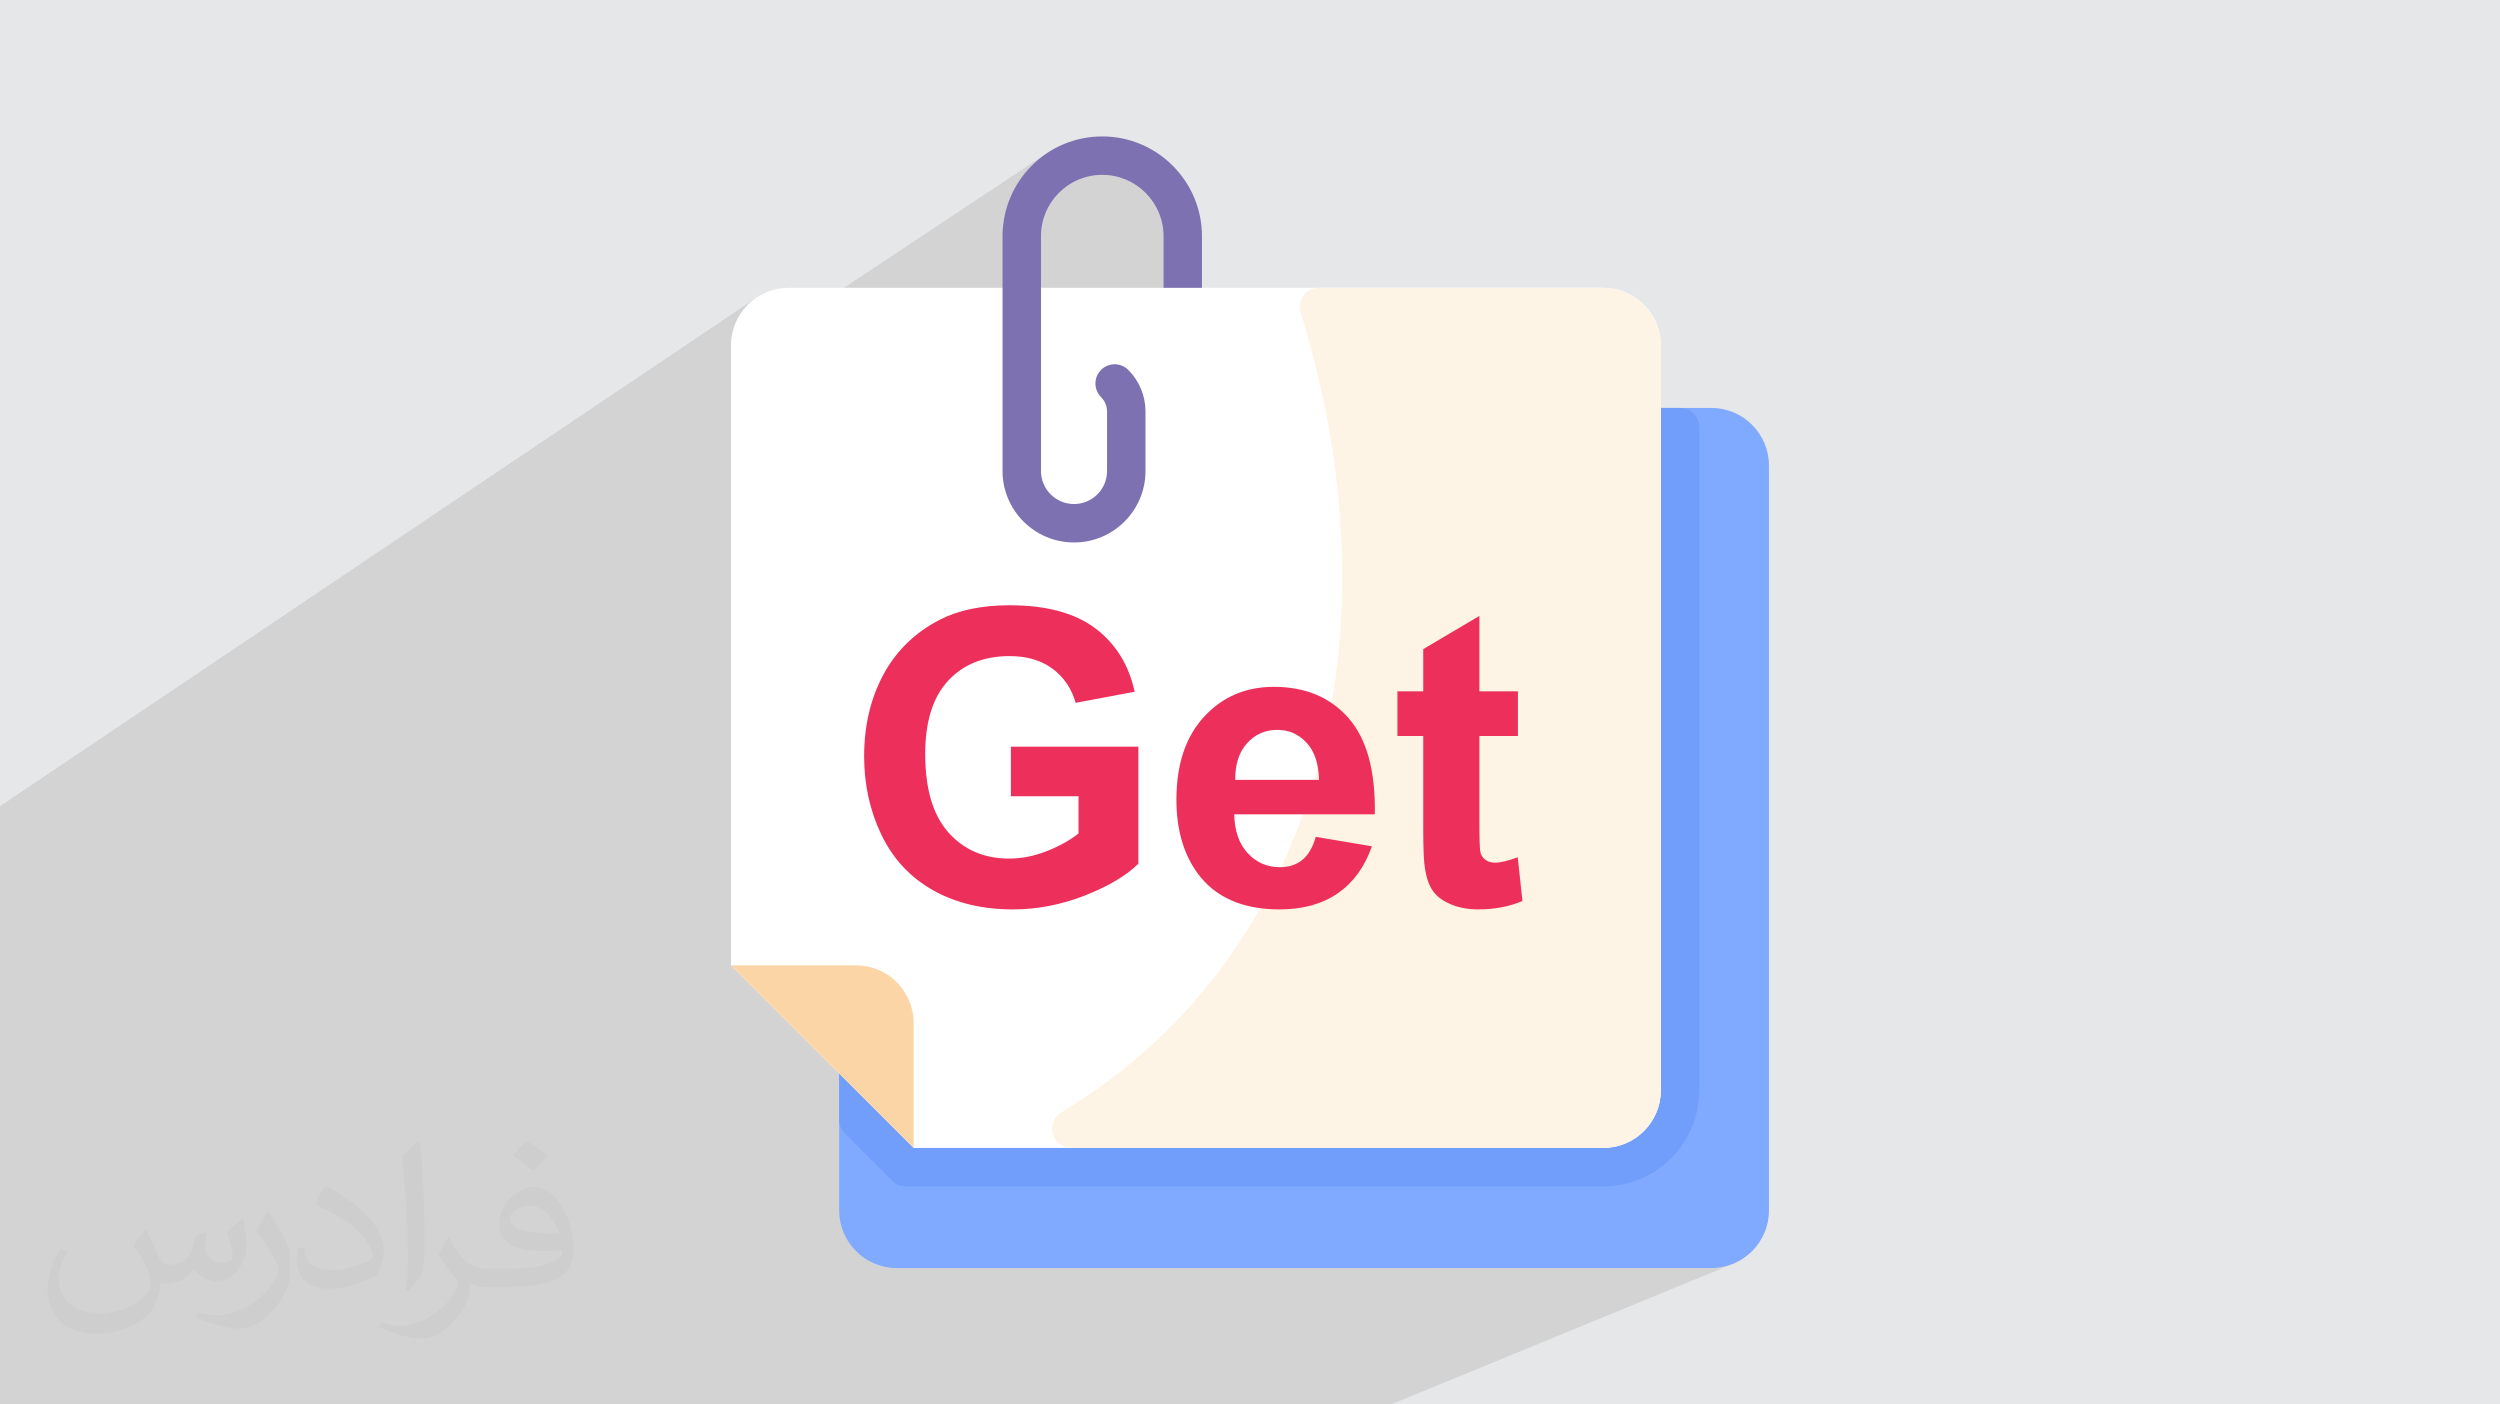 <?xml version="1.0" encoding="UTF-8"?>
<!DOCTYPE svg PUBLIC "-//W3C//DTD SVG 1.0//EN" "http://www.w3.org/TR/2001/REC-SVG-20010904/DTD/svg10.dtd">
<!-- Creator: CorelDRAW -->
<svg xmlns="http://www.w3.org/2000/svg" xml:space="preserve" width="94.192mm" height="52.917mm" version="1.0" style="shape-rendering:geometricPrecision; text-rendering:geometricPrecision; image-rendering:optimizeQuality; fill-rule:evenodd; clip-rule:evenodd"
viewBox="0 0 9404.92 5283.66"
 xmlns:xlink="http://www.w3.org/1999/xlink"
 xmlns:xodm="http://www.corel.com/coreldraw/odm/2003">
 <defs>
  <style type="text/css">
   <![CDATA[
    .fil6 {fill:#FEF4E6;fill-rule:nonzero}
    .fil7 {fill:#FCD5A6;fill-rule:nonzero}
    .fil8 {fill:#7E71B1;fill-rule:nonzero}
    .fil4 {fill:#719EFA;fill-rule:nonzero}
    .fil3 {fill:#80AAFF;fill-rule:nonzero}
    .fil9 {fill:#EC305B;fill-rule:nonzero}
    .fil5 {fill:white;fill-rule:nonzero}
    .fil2 {fill:#373435;fill-opacity:0.031}
    .fil1 {fill:#2B2A29;fill-opacity:0.102}
    .fil0 {fill:#E6E7E8}
   ]]>
  </style>
 </defs>
 <g id="Layer_x0020_1">
  <polygon class="fil0" points="-0,0 9404.92,0 9404.92,5283.66 -0,5283.66 "/>
  <path class="fil1" d="M4521.69 888.38l-144.61 91.17 0 103.15 144.61 0 -750.18 466.12 0 69.51 382.11 -236.13 -11.36 9.25 -9.29 11.33 -6.64 12.57 -3.99 13.41 -1.35 13.81 1.3 13.83 3.94 13.41 6.6 12.59 9.25 11.36 5.15 5.67 4.51 6.08 3.87 6.45 3.22 6.77 2.53 7.04 1.83 7.29 1.12 7.48 0.37 7.63 0 8 554.01 -337.6 -196.99 -330.2 196.99 330.2 209.66 -127.77 -13.7 9.3 -11.15 12.03 -8.18 14.22 -4.8 15.83 -1 16.88 3.22 17.38 32.39 109.64 28.69 109.92 24.95 110.09 21.2 110.12 9.43 59.46 1021.72 -592.99 -1021.72 592.99 6.5 41.05 225.04 377.21 1007.12 -559.33 72.3 0.01 14.58 1.47 13.57 4.21 12.28 6.67 10.7 8.83 8.83 10.7 6.67 12.28 4.21 13.57 1.47 14.57 0 285.26 252.28 -135.37 35.96 39.49 -26.12 -44.76 26.12 44.76 2724.04 2991.64 -2724.04 -2991.64 2034.92 3487.35 -2034.92 -3487.35 -35.96 -39.49 9.84 -5.27 -9.84 5.27 -613.82 -674.12 613.82 674.12 -252.28 135.37 0 2132.29 751.21 1259.18 -751.21 -1259.18 0 77.06 -0.47 18.6 -1.4 18.36 -2.3 18.09 -3.19 17.8 -4.03 17.49 -4.87 17.15 -5.68 16.79 -6.48 16.43 -7.24 16.02 -7.98 15.59 -8.71 15.14 -9.41 14.67 -10.08 14.18 -10.73 13.66 -11.36 13.11 -11.97 12.56 -12.55 11.97 -13.12 11.36 -13.66 10.73 -14.18 10.07 -14.67 9.41 -15.14 8.71 -15.59 7.98 -16.02 7.25 -778.32 335.72 1044.33 0 22.18 -1.12 21.55 -3.29 20.79 -5.35 19.93 -7.29 -1289.52 530.32 -40.71 0 -988.49 0 -329.56 0 -0.03 0 -0.03 0 -41.12 0 -0.02 0 -117.26 0 -1423.71 0 -268.11 0 -193.01 0 -89.04 0 -0.74 0 -73.18 0 -127.43 0 -52.5 0 -0.01 0 -274.27 0 -134.37 0 -52.43 0 -126.8 0 -54.84 0 -45.96 0 -35.01 0 -20.41 0 -75.64 0 -106.38 0 -115.92 0 -25.75 0 -289.63 0 -62.86 0 -10.13 0 -57.41 0 0 -82.08 0 -64.27 0 -48.63 0 -124.63 0 -27.62 0 -23.14 0 -302.58 0 -152.22 0 -34.6 0 -6.74 0 -93.58 0 -56.54 0 -179.41 0 -13.1 0 -41.64 0 -82.06 0 -1.8 0 -207.73 0 -100.27 0 -231.64 0 -45.21 0 -11.71 0 -24.47 0 -140.16 0 -55.52 0 -99.37 2845.81 -1913.2 -16.69 12.49 -15.41 14.01 -14.01 15.41 -12.49 16.69 -10.86 17.89 -9.14 18.95 -7.3 19.93 -5.34 20.79 -3.3 21.53 -1.12 22.18 0 64.57 1186.58 -786.84 -14.7 10.45 -14.17 11.14 -13.6 11.78 -13.02 12.42 -12.41 13.03 -11.78 13.61 -11.12 14.17 -10.45 14.71 -9.75 15.22 -9.02 15.72 -8.28 16.17 -7.5 16.61 -6.71 17.03 -5.89 17.43 -5.04 17.79 -4.18 18.14 -3.3 18.47 -2.38 18.77 -0.57 7.5 245.02 -160.44 19 -11.5 20.14 -9.67 21.16 -7.72 22.06 -5.65 22.85 -3.47 23.5 -1.19 23.53 1.19 22.86 3.5 22.07 5.69 21.17 7.76 20.14 9.72 19.01 11.56 17.74 13.28 16.38 14.89 14.89 16.38 13.28 17.74 11.56 19.01 9.72 20.14 7.76 21.17 5.69 22.07 3.5 22.86 1.19 23.53 0 91.17 144.61 -91.17zm494.19 828.37l1.51 9.52 13.65 109.79 9.84 109.43 6.01 108.95 2.17 108.34 -0.6 38.08 192.47 -106.9 -225.04 -377.21z"/>
  <path class="fil2" d="M548.54 4627.69c17.95,27.21 29.6,53.36 40.96,82.43 8.45,16.91 12.93,48.09 52.57,48.09 11.61,0 28.28,-3.42 43.06,-11.61 16.63,-8.73 29.32,-21.94 35.94,-42l15.85 -53.36 38.57 -19.02 2.64 2.64c-5.27,20.09 -6.59,39.36 -6.59,54.43 0,44.63 38.57,61.56 69.22,61.56 17.95,0 34.09,-8.73 34.09,-25.11 0,-21.13 -8.98,-57.06 -20.62,-89.29 17.95,-17.95 35.94,-35.94 56.53,-50.47l3.17 1.6c8.98,38.04 14,75.56 14,100.66 0,24.57 -10.83,51.79 -19.81,69.49 -18.49,34.87 -51.25,62.62 -90.87,62.62 -30.1,0 -63.65,-15.07 -86.66,-43.06l-1.32 0c-21.66,26.96 -55.22,51.25 -108.86,51.25l-16.63 0c-2.64,35.41 -10.29,60.49 -21.94,82.95 -31.95,62.34 -126.81,106.47 -216.1,106.47 -124.17,0 -186.51,-71.59 -186.51,-166.96 0,-58.91 19.27,-113.6 48.88,-152.42l24.29 10.04c-18.49,35.41 -30.91,68.68 -30.91,101.45 0,89.29 72.66,131.83 156.4,131.83 77.68,0 173.83,-49.41 191.28,-106.72 -6.59,-62.62 -30.1,-91.93 -66.04,-148.99 10.83,-19.02 24.83,-38.04 42.28,-58.38l3.17 0 0 0 0 0 -0.02 -0.09zm1432.13 -336.04c26.15,16.39 51.79,35.66 76.87,57.85 -14,19.81 -31.45,37.79 -53.11,53.64 -25.11,-20.34 -50.19,-37.79 -75.84,-56.27 17.42,-19.55 34.62,-38.29 52.04,-55.22l0 0 0 0 0 0 0 0 0 0 0.03 0zm13.47 244.11c-42.28,0 -76.87,27.75 -76.87,48.34 0,44.13 84.53,57.85 185.72,57.31 -12.68,-51.79 -57.06,-105.68 -108.86,-105.68l0.01 0.03zm-94.86 236.19c54.96,0 103.04,-1.6 139.74,-10.83 40.96,-10.29 75.56,-30.91 75.56,-45.17 0,-3.7 0,-8.19 -1.32,-11.89 -22.98,2.11 -49.41,2.11 -72.38,2.11 -74.49,0 -131.55,-16.91 -154.02,-58.66 -5.55,-11.61 -9.51,-24.57 -9.51,-39.36 0,-40.43 17.42,-79.79 48.09,-107 25.61,-22.45 53.89,-36.44 82.67,-36.44 52.04,0 93.51,41.75 122.57,107.54 15.85,35.94 26.68,77.4 26.68,129.72 0,34.87 -9.51,64.19 -31.17,85.85 -40.43,39.11 -114.92,53.89 -229.04,53.89l-51.79 0 0 0 -13.47 0c-28.28,0 -48.62,-5.02 -64.72,-17.42l-2.64 0c0.79,6.59 1.32,12.93 1.32,19.02 0,25.61 -8.45,58.38 -25.61,84.53 -50.72,75.3 -105.68,108.04 -153.24,108.04 -48.09,0 -107,-18.49 -160.11,-42.54l9.51 -18.49c17.17,7.13 40.96,11.89 73.7,11.89 85.85,0 198.66,-82.43 212.66,-163 -3.17,-6.59 -8.98,-15.32 -17.17,-24.57 -25.11,-29.85 -40.96,-54.68 -55.75,-80.83 12.68,-25.11 24.29,-45.17 35.13,-63.4l4.49 -0.53c36.72,74.77 69.99,117.55 144.23,117.55l11.61 0 0 0 53.89 0 0 0 0 0 0 0 0 0 0 0 0.09 0.01zm-371.98 79c6.34,-34.34 6.87,-72.91 6.87,-108.86l0 -53.36c0,-99.6 -12.68,-244.36 -22.98,-338.68 17.95,-19.27 43.06,-42 62.87,-57.31l5.81 1.6c13.47,118.62 16.63,256 16.63,383.06 0,33.3 -1.32,65.79 -4.49,89.55 -1.85,30.1 -19.27,52.83 -56.53,87.7l-8.19 -3.7zm-382.8 -157.19c1.85,46.77 24.83,83.49 105.15,83.49 49.93,0 92.19,-12.93 138.96,-35.13 8.45,-3.7 12.93,-8.73 12.93,-12.93 0,-29.32 -22.45,-68.15 -60.23,-103.55 -36.72,-33.3 -85.34,-62.62 -130.76,-82.18 -15.6,-6.59 -20.62,-13.47 -20.62,-20.09 0,-13.47 17.95,-41.75 32.77,-62.09l5.02 -0.53c52.04,27.21 110.17,67.64 153.24,112.53 39.11,41.47 63.4,83.49 63.4,129.19 0,33.81 -10.29,65.51 -26.96,95.11 -57.06,28.79 -117.83,50.72 -178.06,50.72 -73.17,0 -123.1,-34.34 -123.1,-114.92 0,-8.73 0,-22.19 3.17,-39.64l25.11 0 0 0 0 0 0 0 0 0 0 0 -0.02 0zm-132.37 -132.9l45.45 73.45c16.63,27.21 32.23,56.81 32.23,103.55l0 59.7c0,48.34 -30.91,100.13 -80.83,151.38 -39.11,34.62 -73.7,49.41 -105.68,49.41 -47.55,0 -101.98,-14.79 -164.85,-41.75l7.13 -18.49c19.81,5.27 42.79,9.77 71.06,9.77 90.36,-0.53 182.8,-66.57 225.08,-147.15 5.02,-9.26 6.87,-17.95 6.87,-24.04 0,-9.26 -5.02,-19.55 -8.98,-28.79 -22.98,-43.31 -48.62,-82.95 -76.87,-119.68 14.79,-23.25 29.6,-45.7 45.7,-67.9l3.7 0.53 0 0 0 0 0 0 0 0 0 0 -0.02 0.01z"/>
  <g id="_2304704354832">
   <path class="fil3" d="M6654.77 1751.55l0 2801.92c0,119.8 -97.11,216.92 -216.92,216.92l-3064.03 0c-119.81,0 -216.92,-97.12 -216.92,-216.93l0 -2801.92c0,-119.8 97.11,-216.92 216.92,-216.92l3064.03 0.01c119.81,0 216.92,97.11 216.92,216.92l0 0z"/>
   <path class="fil4" d="M6392.65 1606.93l0 2494.61c0,199.67 -161.87,361.53 -361.54,361.53l-2624 0c-19.18,0 -37.57,-7.62 -51.13,-21.17l-177.91 -177.92c-13.56,-13.55 -21.18,-31.95 -21.18,-51.12l0 -174.6 280.2 280.2 2594.02 0c119.81,0 216.93,-97.11 216.93,-216.92l0 -2566.92 72.3 0.01c39.94,0 72.31,32.37 72.31,72.3z"/>
   <path class="fil5" d="M6031.11 1082.7l-3064.03 0c-119.76,0 -216.92,97.16 -216.92,216.92l0 2331.92 686.92 686.92 2594.03 0c119.76,0 216.93,-97.16 216.93,-216.92l0 -2801.92c0,-119.76 -97.17,-216.92 -216.93,-216.92l0 0z"/>
   <path class="fil6" d="M6248.04 1299.62l0 2801.92c0,119.81 -97.12,216.93 -216.93,216.93l-2001.22 -0.01c-73.18,0 -100.16,-96.44 -37.43,-134.11 1000.82,-601.09 1265.52,-1840.43 900.28,-3007.91 -14.56,-46.5 20.27,-93.75 69,-93.75l1069.38 0c119.81,0 216.93,97.11 216.93,216.92z"/>
   <path class="fil7" d="M3437.08 3848.46l0 470 -686.92 -686.92 470 0c119.76,0 216.92,97.16 216.92,216.92z"/>
   <path class="fil8" d="M4521.69 888.38l0 194.33 -144.61 0 0 -194.33c0,-127.08 -103.4,-230.48 -230.48,-230.48 -126.94,0 -230.48,102.59 -230.48,230.48l0 883.51c0,68.51 55.77,124.27 124.27,124.27 68.05,0 124.28,-54.96 124.28,-124.27l0 -223.71c0,-20.51 -8.05,-39.86 -22.6,-54.41 -28.2,-28.29 -28.11,-74.11 0.18,-102.32 28.3,-28.2 74.12,-28.11 102.32,0.18 41.76,41.95 64.72,97.53 64.72,156.55l0 223.7c0,148.41 -120.27,268.89 -268.89,268.89 -148.24,0 -268.89,-120.67 -268.89,-268.89l0 -883.51c0,-207.12 167.62,-375.09 375.09,-375.09 206.8,0 375.09,168.3 375.09,375.09l0 0z"/>
   <path class="fil9" d="M3802.9 2995.56l0 -186.59 479.57 0 0 440.51c-46.52,45.49 -114.11,85.32 -202.77,120.02 -88.42,34.44 -178.11,51.66 -269.08,51.66 -115.4,0 -215.89,-24.16 -301.73,-72.74 -85.58,-48.57 -150.08,-118.22 -193.27,-208.42 -43.17,-90.21 -64.76,-188.64 -64.76,-294.79 0,-115.14 24.15,-217.42 72.22,-307.12 48.32,-89.44 118.73,-158.32 211.51,-206.12 70.93,-36.75 158.83,-55.01 264.21,-55.01 136.98,0 244.15,28.79 321.25,86.36 76.84,57.82 126.45,137.24 148.55,239.02l-222.05 41.63c-15.42,-54.23 -44.71,-97.14 -87.64,-128.76 -42.66,-31.35 -96.11,-47.03 -160.37,-47.03 -97.15,0 -174.51,30.83 -231.82,92.78 -57.31,61.94 -86.1,153.69 -86.1,275.25 0,131.32 29.05,229.76 87.13,295.29 58.34,65.54 134.42,98.43 228.73,98.43 46.52,0 93.29,-9.25 140.07,-27.5 47.03,-18.24 87.13,-40.6 120.8,-66.82l0 -140.07 -254.44 0zm1147.02 152.66l211.25 35.47c-26.98,77.36 -69.9,136.21 -128.25,176.82 -58.59,40.35 -131.84,60.66 -219.48,60.66 -139.04,0 -242.1,-45.49 -308.66,-136.47 -52.69,-72.99 -79.16,-165 -79.16,-276.28 0,-132.62 34.7,-236.7 103.83,-311.75 69.14,-75.31 156.77,-112.83 262.66,-112.83 118.73,0 212.54,39.33 281.41,117.97 68.63,78.64 101.52,199.18 98.43,361.6l-528.91 0c1.54,62.72 18.5,111.54 51.14,146.5 32.38,34.95 72.99,52.43 121.31,52.43 33.15,0 60.91,-9 83.26,-26.99 22.62,-17.99 39.58,-47.03 51.15,-87.13zm12.33 -214.34c-1.54,-61.43 -17.21,-108.21 -47.29,-140.07 -30.07,-32.13 -66.57,-48.07 -109.74,-48.07 -46,0 -84.04,16.96 -114.11,50.63 -30.07,33.67 -44.72,79.67 -44.2,137.5l315.34 0zm748.15 -333.09l0 168.09 -144.95 0 0 324.08c0,65.8 1.29,104.09 4.11,114.89 2.83,10.79 9,19.79 19.02,26.99 9.77,6.94 21.59,10.53 35.72,10.53 19.79,0 48.07,-6.68 85.33,-20.31l17.73 164.49c-49.09,21.07 -104.6,31.61 -166.8,31.61 -38.04,0 -72.22,-6.43 -102.8,-19.28 -30.58,-12.85 -52.94,-29.56 -67.08,-49.85 -14.39,-20.56 -24.15,-48.07 -29.81,-83.01 -4.36,-24.67 -6.68,-74.54 -6.68,-149.83l0 -350.3 -97.14 0 0 -168.09 97.14 0 0 -158.83 211.26 -124.9 0 283.73 144.95 0z"/>
  </g>
 </g>
</svg>
